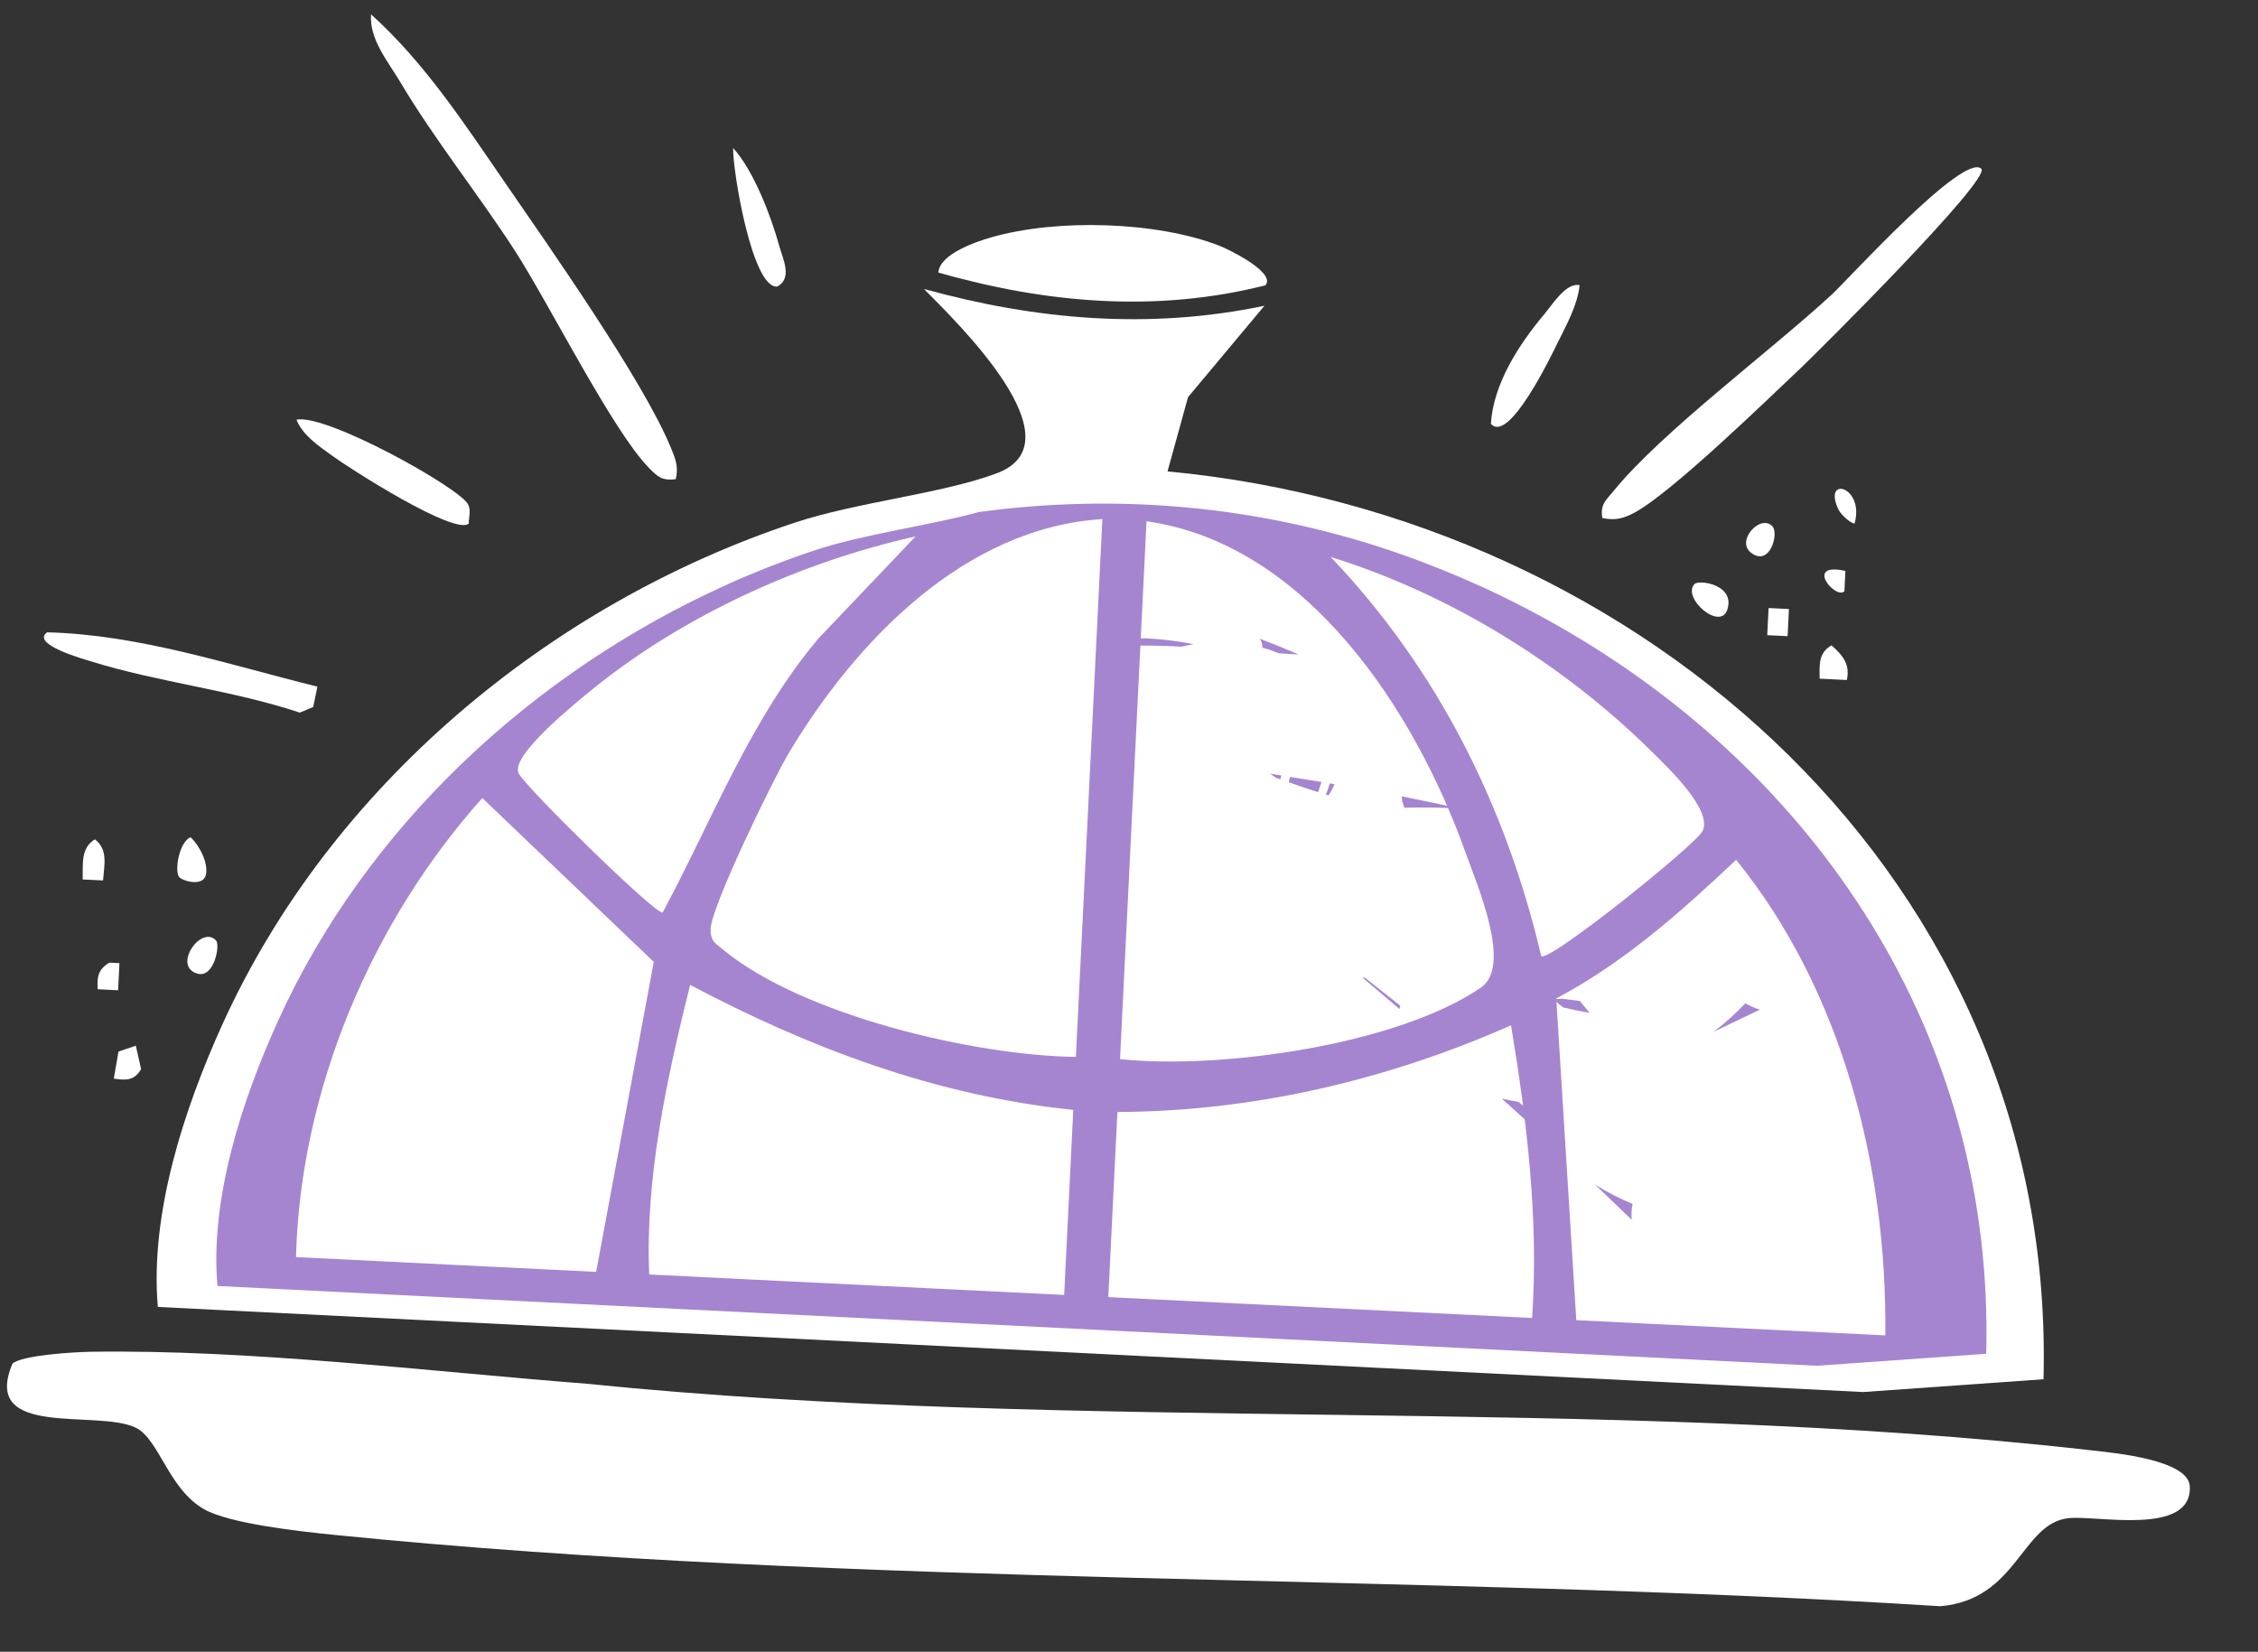 <svg xmlns="http://www.w3.org/2000/svg" fill="none" viewBox="0 0 108 79" height="79" width="108">
<rect x="0" y="0" width="108" height="79" fill="#333333" stroke="none"/>
<path fill="white" d="M32.321 22.919C31.655 23 31.459 22.804 31.037 22.375C29.3 20.61 26.264 14.527 24.637 12.007C22.896 9.311 20.769 6.66 19.145 3.925C18.556 2.934 17.657 1.88 17.748 0.687C20.299 2.982 22.209 5.91 24.147 8.724C26.279 11.823 30.776 18.213 32.092 21.423C32.309 21.95 32.462 22.327 32.321 22.923L32.321 22.919Z"></path>
<path fill="white" d="M94.764 8.068C95.279 8.546 86.894 16.88 86.14 17.593C84.451 19.189 79.891 23.626 78.134 24.542C77.6 24.82 77.237 24.893 76.638 24.777C76.529 24.114 76.826 23.916 77.174 23.487C79.464 20.668 84.706 16.775 87.619 14.083C88.388 13.371 93.911 7.279 94.764 8.071L94.764 8.068Z"></path>
<path fill="white" d="M15.181 32.84L14.981 33.815L14.339 34.083C11.104 33.005 7.561 32.635 4.33 31.625C4.044 31.537 1.455 30.82 2.252 30.243C6.667 30.352 10.928 31.792 15.183 32.84L15.181 32.84Z"></path>
<path fill="white" d="M22.39 24.127C22.539 24.416 22.417 24.739 22.422 25.039C21.77 25.637 16.728 22.413 15.881 21.792C15.245 21.325 14.491 20.838 14.179 20.073C15.601 19.771 21.985 23.332 22.39 24.124L22.39 24.127Z"></path>
<path fill="white" d="M75.551 13.639C75.459 14.592 74.914 15.557 74.492 16.413C74.209 16.988 72.17 21.249 71.309 20.271C71.425 18.36 72.653 16.468 73.862 15.03C74.249 14.57 74.898 13.508 75.551 13.637L75.551 13.639Z"></path>
<path fill="white" d="M35.066 7.08C36.047 8.155 36.883 10.344 37.272 11.763C37.435 12.365 37.922 13.3 37.181 13.704C35.97 13.837 35.032 8.085 35.066 7.08Z"></path>
<path fill="white" d="M8.557 41.933C8.352 41.631 8.557 40.29 9.114 40.04C9.543 40.445 9.984 41.286 9.842 41.858C9.7 42.43 8.691 42.128 8.56 41.936L8.557 41.933Z"></path>
<path fill="white" d="M81.054 27.929C81.26 27.719 82.991 27.951 82.623 29.142C82.29 30.22 80.413 28.578 81.054 27.929Z"></path>
<path fill="white" d="M10.338 44.987C10.537 45.208 10.239 46.791 9.449 46.569C8.215 46.226 9.63 44.205 10.338 44.987Z"></path>
<path fill="white" d="M4.929 42.111L3.955 42.063C3.974 41.324 3.85 40.571 4.538 40.142C5.18 40.636 4.983 41.373 4.929 42.111Z"></path>
<path fill="white" d="M88.334 32.524L87.033 32.46C87.027 31.779 86.97 31.235 87.6 30.865C88.132 31.336 88.502 31.773 88.334 32.524Z"></path>
<path fill="white" d="M6.496 50.014L6.749 51.133C6.442 51.676 6.028 51.683 5.443 51.588L5.667 50.295L6.496 50.014Z"></path>
<path fill="white" d="M84.778 25.178C85.095 25.528 84.644 27.139 83.743 26.429C83.015 25.856 84.216 24.557 84.778 25.178Z"></path>
<path fill="white" d="M85.565 29.129L84.591 29.081L84.527 30.379L85.501 30.427L85.565 29.129Z"></path>
<path fill="white" d="M5.713 46.063L5.649 47.362L4.675 47.314C4.628 46.71 4.702 46.36 5.231 46.042L5.713 46.066L5.713 46.063Z"></path>
<path fill="white" d="M88.702 25.045C88.43 24.98 88.027 24.576 87.924 24.354C87.171 22.723 89.204 23.266 88.702 25.045Z"></path>
<path fill="white" d="M88.266 27.307L88.218 28.28C87.791 28.697 86.271 26.863 88.266 27.307Z"></path>
<path fill="white" d="M60.478 14.624L56.824 18.994L55.843 22.546C78.646 24.701 98.36 42.182 97.741 65.967L89.117 66.579L7.549 62.509C7.166 58.064 8.786 53.084 10.63 49.01C15.779 37.645 26.24 28.904 38.005 25C40.99 24.009 45.068 23.616 47.681 22.634C51.696 21.124 45.715 15.361 44.193 13.822C49.566 15.303 54.98 15.775 60.478 14.624Z"></path>
<path fill="white" d="M0.598 65.217C1.079 64.813 3.522 64.669 4.288 64.654C11.934 64.531 20.423 65.588 28.049 66.181C51.61 68.579 76.703 66.702 100.08 69.373C101.159 69.495 104.677 69.822 104.738 71.092C104.851 73.48 100.307 72.469 98.947 72.61C96.685 72.845 96.51 76.494 92.814 76.824C67.612 75.239 41.007 75.932 15.94 73.406C14.367 73.247 10.955 72.876 9.746 72.175C8.045 71.191 7.611 68.829 6.491 68.284C4.657 67.389 -0.936 68.834 0.598 65.217Z"></path>
<path fill="white" d="M60.529 13.644C55.314 14.97 50.027 14.502 44.883 13.037C44.941 12.151 46.673 11.563 47.402 11.354C50.529 10.454 55.293 10.578 58.327 11.754C58.728 11.91 61.04 13.023 60.529 13.644Z"></path>
<path fill="#A585D0" d="M53.004 30.732C52.97 30.669 52.938 30.605 52.919 30.55C53.06 30.554 53.202 30.551 53.346 30.551C53.337 30.632 53.338 30.714 53.334 30.795C53.226 30.77 53.115 30.75 53.007 30.73L53.004 30.732Z"></path>
<path fill="#A585D0" d="M56.53 30.928C55.613 30.88 54.699 30.862 53.786 30.889C53.792 30.773 53.797 30.659 53.813 30.544C54.265 30.531 54.711 30.516 55.126 30.549C55.775 30.598 56.435 30.678 57.083 30.811C56.898 30.842 56.713 30.882 56.53 30.928Z"></path>
<path fill="#A585D0" d="M61.699 31.281C61.519 31.272 61.339 31.259 61.161 31.247C60.908 31.141 60.648 31.049 60.381 30.976C60.386 30.828 60.349 30.678 60.251 30.549C60.876 30.785 61.498 31.036 62.112 31.302C61.974 31.295 61.838 31.288 61.699 31.281Z"></path>
<path fill="#A585D0" d="M61.027 37.199C60.933 37.135 60.84 37.069 60.746 37.004C60.926 37.033 61.108 37.062 61.288 37.09C61.282 37.112 61.273 37.134 61.267 37.156C61.258 37.193 61.251 37.232 61.241 37.274C61.171 37.248 61.097 37.225 61.027 37.199Z"></path>
<path fill="#A585D0" d="M61.642 37.417C61.656 37.329 61.68 37.246 61.704 37.16C62.166 37.235 62.629 37.307 63.093 37.382C63.13 37.389 63.167 37.396 63.204 37.4C63.159 37.556 63.104 37.724 63.041 37.889C62.573 37.74 62.107 37.581 61.645 37.417L61.642 37.417Z"></path>
<path fill="#A585D0" d="M63.419 38.005C63.493 37.816 63.555 37.63 63.605 37.469C63.678 37.483 63.752 37.494 63.826 37.507C63.75 37.697 63.651 37.88 63.542 38.043C63.5 38.031 63.459 38.02 63.419 38.005Z"></path>
<path fill="#A585D0" d="M67.168 38.632C67.131 38.524 67.097 38.416 67.065 38.308C67.058 38.236 67.052 38.161 67.043 38.089C67.944 38.267 68.839 38.452 69.736 38.66C68.955 38.628 68.073 38.607 67.17 38.632L67.168 38.632Z"></path>
<path fill="#A585D0" d="M65.157 46.748C65.204 46.757 65.251 46.764 65.297 46.774C65.858 47.213 66.413 47.656 66.972 48.099C66.959 48.153 66.944 48.204 66.934 48.258C66.344 47.754 65.752 47.249 65.157 46.748Z"></path>
<path fill="#A585D0" d="M74.272 47.79C74.429 47.786 74.585 47.773 74.742 47.771C75.015 47.802 75.291 47.843 75.564 47.876C75.718 48.067 75.872 48.258 76.029 48.446C75.609 48.368 75.19 48.286 74.771 48.184C74.604 48.051 74.439 47.92 74.272 47.79Z"></path>
<path fill="#A585D0" d="M71.83 52.544C72.092 52.604 72.36 52.657 72.628 52.703C72.975 52.989 73.325 53.276 73.673 53.563C73.733 53.754 73.81 53.953 73.916 54.164C74.024 54.38 74.151 54.581 74.285 54.778C73.472 54.026 72.654 53.283 71.83 52.544Z"></path>
<path fill="#A585D0" d="M90.136 53.125C90.568 53.708 90.99 54.297 91.402 54.894C91.289 54.866 91.179 54.839 91.064 54.813C90.684 54.282 90.291 53.758 89.89 53.239C89.974 53.201 90.055 53.163 90.136 53.122L90.136 53.125Z"></path>
<path fill="#A585D0" d="M76.267 56.638C76.831 57.002 77.445 57.314 78.084 57.581C78.033 57.846 78.021 58.097 78.046 58.339C77.457 57.77 76.863 57.202 76.269 56.638L76.267 56.638Z"></path>
<path fill="#A585D0" d="M81.956 49.349C82.496 48.95 83.005 48.488 83.483 47.984C83.714 48.124 83.947 48.225 84.179 48.288C83.438 48.638 82.697 48.992 81.959 49.349L81.956 49.349Z"></path>
<path fill="#A585D0" d="M74.462 29.898C74.397 29.86 74.332 29.825 74.266 29.79C73.897 29.584 73.528 29.38 73.161 29.188C73.149 29.183 73.142 29.178 73.13 29.17C72.924 29.065 72.717 28.956 72.513 28.855C72.364 28.778 72.214 28.704 72.064 28.63C71.984 28.591 71.904 28.552 71.826 28.514C71.553 28.379 71.272 28.249 70.996 28.119C70.945 28.097 70.897 28.072 70.846 28.052C70.729 28 70.615 27.947 70.499 27.897C70.053 27.699 69.601 27.506 69.15 27.321C68.846 27.199 68.542 27.078 68.238 26.959C68.085 26.9 67.932 26.843 67.778 26.785C67.438 26.657 67.099 26.539 66.766 26.421C59.241 23.841 52.302 23.749 46.826 24.487C44.442 25.146 41.336 25.535 38.968 26.321C37.577 26.785 36.203 27.318 34.86 27.918C34.844 27.925 34.834 27.931 34.824 27.936C34.816 27.941 34.811 27.943 34.806 27.947C25.509 32.121 17.501 39.545 13.291 48.844C11.559 52.666 10.041 57.334 10.4 61.506L86.911 65.322L95 64.748C95.4 49.435 86.809 36.903 74.464 29.901L74.462 29.898ZM28.515 60.832L14.158 60.125C14.361 52.141 17.77 44.087 23.07 38.169L31.27 46.006L28.515 60.83L28.515 60.832ZM24.799 36.975C24.412 36.125 27.573 33.589 28.399 32.917C32.719 29.423 38.368 26.861 43.793 25.656L39.146 30.537C35.87 34.43 34.072 39.219 31.691 43.652C31.212 43.62 25.076 37.59 24.799 36.975ZM50.899 61.935L31.052 60.957C30.853 56.333 31.888 51.619 33.008 47.106C38.763 50.144 44.789 52.415 51.335 53.084L50.899 61.937L50.899 61.935ZM51.46 50.549C46.623 50.494 38.398 48.557 34.616 45.444C34.228 45.123 33.977 45.031 33.989 44.43C34.014 43.368 36.962 37.307 37.705 36.057C40.906 30.683 46.128 25.237 52.727 24.827L51.46 50.549ZM79.086 36.027C79.806 36.746 81.933 38.755 81.43 39.755C81.108 40.4 74.088 46.049 73.717 45.729C72.024 38.537 68.749 31.992 63.645 26.639C69.364 28.408 74.848 31.813 79.088 36.03L79.086 36.027ZM54.838 24.931C62.514 26.014 67.689 34.023 70.086 40.75C70.637 42.299 72.346 46.199 70.835 47.233C66.824 49.984 58.343 51.167 53.571 50.655L54.838 24.933L54.838 24.931ZM73.28 63.037L53.01 62.039L53.446 53.185C59.977 53.158 66.345 51.656 72.272 49.04C73.039 53.646 73.599 58.34 73.281 63.035L73.28 63.037ZM75.394 63.142L74.435 47.754C77.686 46.031 80.382 43.63 83.038 41.123C88.126 47.396 90.27 55.873 90.174 63.87L75.394 63.142Z"></path>
</svg>
